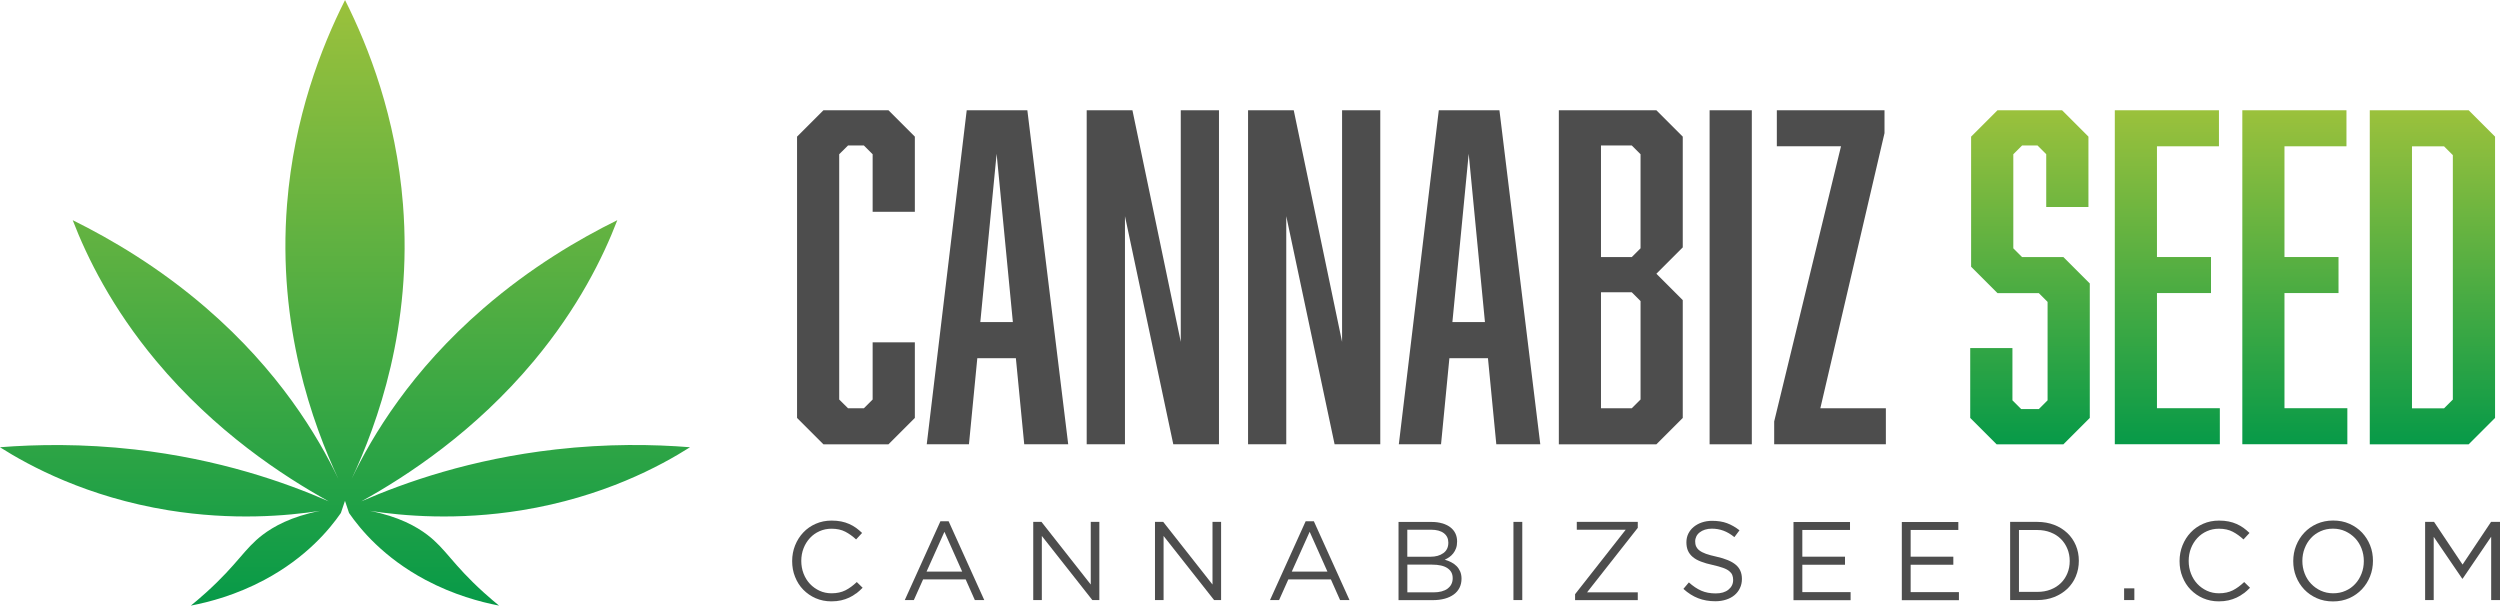 <?xml version="1.0" encoding="UTF-8"?><svg id="Layer_2" xmlns="http://www.w3.org/2000/svg" xmlns:xlink="http://www.w3.org/1999/xlink" viewBox="0 0 424.66 102.88"><defs><style>.cls-1{fill:url(#linear-gradient-5);}.cls-1,.cls-2,.cls-3,.cls-4,.cls-5,.cls-6{stroke-width:0px;}.cls-2{fill:url(#linear-gradient);fill-rule:evenodd;}.cls-3{fill:#4d4d4d;}.cls-4{fill:url(#linear-gradient-2);}.cls-5{fill:url(#linear-gradient-3);}.cls-6{fill:url(#linear-gradient-4);}</style><linearGradient id="linear-gradient" x1="58.62" y1="102.88" x2="58.62" y2="0" gradientUnits="userSpaceOnUse"><stop offset="0" stop-color="#079a48"/><stop offset="1" stop-color="#9bc13c"/></linearGradient><linearGradient id="linear-gradient-2" x1="344.82" y1="75.47" x2="344.82" y2="18.73" xlink:href="#linear-gradient"/><linearGradient id="linear-gradient-3" x1="368.16" y1="75.47" x2="368.16" y2="18.73" xlink:href="#linear-gradient"/><linearGradient id="linear-gradient-4" x1="389.81" y1="75.47" x2="389.81" y2="18.73" xlink:href="#linear-gradient"/><linearGradient id="linear-gradient-5" x1="413.18" y1="75.47" x2="413.18" y2="18.73" xlink:href="#linear-gradient"/></defs><g id="Layer_1-2"><path class="cls-2" d="M94.34,76.35c-14.37,1.63-25.59,5.59-32.96,8.81,7.79-4.31,19.31-11.86,29.33-23.88,7.47-8.96,11.7-17.5,14.15-23.88-6.54,3.22-14.67,8-22.69,14.93-12.33,10.65-18.93,21.67-22.43,29,4.37-9.34,10.36-25.85,8.71-46.63-1.17-14.79-5.81-26.67-9.84-34.69-4.04,8.02-8.67,19.91-9.85,34.69-1.65,20.77,4.35,37.29,8.71,46.63-3.51-7.32-10.1-18.35-22.43-29-8.02-6.93-16.16-11.7-22.69-14.93,2.46,6.38,6.68,14.92,14.15,23.88,10.02,12.02,21.55,19.57,29.34,23.88-7.36-3.22-18.59-7.18-32.96-8.81-8.86-1-16.66-.87-22.89-.38,4.99,3.16,14.74,8.45,28.64,10.71,10.88,1.76,20.04.97,25.77.09-4.96.97-7.96,2.69-9.78,4.07-3.17,2.42-4.18,4.9-9.61,9.81-1.08.97-1.99,1.74-2.59,2.22,3.18-.61,7.72-1.82,12.48-4.36,7.17-3.82,11.12-8.65,13-11.37.23-.69.47-1.38.7-2.07.23.69.46,1.38.69,2.07,1.88,2.72,5.83,7.55,13,11.37,4.76,2.53,9.3,3.75,12.48,4.36-.6-.48-1.51-1.25-2.59-2.22-5.42-4.91-6.43-7.4-9.6-9.81-1.82-1.38-4.81-3.1-9.78-4.07,5.72.88,14.89,1.67,25.77-.09,13.9-2.25,23.65-7.55,28.64-10.71-6.23-.5-14.03-.63-22.89.38h0Z"/><path class="cls-3" d="M135.39,23.21l4.48-4.48h11.05l4.48,4.48v12.77h-7.17v-9.78l-1.49-1.49h-2.69l-1.5,1.49v41.66l1.5,1.49h2.69l1.49-1.49v-9.71h7.17v12.84l-4.48,4.48h-11.05l-4.48-4.48V23.21Z"/><path class="cls-3" d="M166.01,60.84l-1.42,14.63h-7.17l6.79-56.74h10.3l6.94,56.74h-7.47l-1.42-14.63h-6.57ZM169.29,26.12l-2.77,28.59h5.53l-2.76-28.59Z"/><path class="cls-3" d="M184.6,18.73h7.76l8.21,39.34V18.73h6.49v56.74h-7.76l-8.21-38.75v38.75h-6.5V18.73Z"/><path class="cls-3" d="M212,18.73h7.76l8.21,39.34V18.73h6.49v56.74h-7.76l-8.21-38.75v38.75h-6.49V18.73Z"/><path class="cls-3" d="M246.2,60.84l-1.42,14.63h-7.17l6.79-56.74h10.3l6.94,56.74h-7.47l-1.42-14.63h-6.57ZM249.48,26.12l-2.77,28.59h5.53l-2.76-28.59Z"/><path class="cls-3" d="M285.84,23.21v18.81l-4.48,4.48,4.48,4.48v20.01l-4.48,4.48h-16.57V18.73h16.57l4.48,4.48ZM278.67,42.18v-15.98l-1.49-1.49h-5.23v18.96h5.23l1.49-1.49ZM271.95,49.64v19.71h5.23l1.49-1.49v-16.72l-1.49-1.49h-5.23Z"/><path class="cls-3" d="M290.4,18.73h7.17v56.74h-7.17V18.73Z"/><path class="cls-3" d="M301.37,75.47v-3.88l11.35-46.74h-10.9v-6.12h18.29v3.88l-10.9,46.74h11.13v6.12h-18.96Z"/><path class="cls-4" d="M347.59,26.2l-1.49-1.49h-2.62l-1.49,1.49v15.98l1.49,1.49h7.02l4.48,4.48v22.84l-4.48,4.48h-11.35l-4.48-4.48v-11.87h7.17v8.88l1.49,1.49h2.99l1.49-1.49v-16.72l-1.49-1.49h-7.02l-4.48-4.48v-22.1l4.48-4.48h10.97l4.48,4.48v11.95h-7.17v-8.96Z"/><path class="cls-5" d="M359.23,18.73h17.69v6.12h-10.53v18.81h9.18v6.12h-9.18v19.56h10.68v6.12h-17.84V18.73Z"/><path class="cls-6" d="M380.89,18.73h17.69v6.12h-10.53v18.81h9.18v6.12h-9.18v19.56h10.68v6.12h-17.84V18.73Z"/><path class="cls-1" d="M423.82,23.21v47.78l-4.48,4.48h-16.8V18.73h16.8l4.48,4.48ZM416.65,67.86V26.35l-1.49-1.49h-5.45v44.5h5.45l1.49-1.49Z"/><path class="cls-3" d="M145.45,100.78c-.37.29-.77.53-1.2.73-.43.2-.89.36-1.38.47-.49.11-1.04.17-1.65.17-.96,0-1.85-.18-2.66-.53-.81-.35-1.51-.84-2.11-1.45-.6-.61-1.06-1.34-1.39-2.17-.34-.83-.5-1.73-.5-2.69s.17-1.84.5-2.67c.34-.84.8-1.57,1.39-2.19.59-.63,1.3-1.12,2.12-1.48.82-.36,1.72-.54,2.69-.54.61,0,1.15.05,1.64.15.49.1.94.24,1.36.43.42.18.8.41,1.16.66.35.26.7.55,1.02.86l-1.02,1.1c-.57-.53-1.18-.97-1.83-1.31-.65-.34-1.43-.51-2.34-.51-.73,0-1.41.14-2.04.42-.63.28-1.17.66-1.63,1.16s-.82,1.07-1.08,1.74c-.26.66-.39,1.38-.39,2.15s.13,1.49.39,2.16c.26.67.62,1.25,1.08,1.74s1.01.88,1.63,1.17c.63.29,1.31.43,2.04.43.91,0,1.69-.17,2.35-.5s1.3-.81,1.94-1.41l.99.97c-.34.35-.7.67-1.07.96Z"/><path class="cls-3" d="M167.2,101.93h-1.61l-1.56-3.51h-7.23l-1.57,3.51h-1.54l6.05-13.38h1.4l6.05,13.38ZM160.43,90.32l-3.04,6.77h6.05l-3.02-6.77Z"/><path class="cls-3" d="M185.28,88.65h1.46v13.28h-1.19l-8.58-10.89v10.89h-1.46v-13.28h1.4l8.37,10.64v-10.64Z"/><path class="cls-3" d="M205.96,88.65h1.46v13.28h-1.19l-8.58-10.89v10.89h-1.46v-13.28h1.4l8.37,10.64v-10.64Z"/><path class="cls-3" d="M229.24,101.93h-1.61l-1.56-3.51h-7.23l-1.57,3.51h-1.54l6.05-13.38h1.4l6.05,13.38ZM222.47,90.32l-3.04,6.77h6.05l-3.02-6.77Z"/><path class="cls-3" d="M244.98,88.89c.53.16.98.38,1.36.66.38.29.67.63.87,1.04.2.41.3.87.3,1.38,0,.44-.06.83-.18,1.16-.12.33-.28.62-.48.87-.2.25-.43.47-.67.64-.25.17-.5.31-.77.43.39.11.76.26,1.11.44.35.18.65.4.9.65.25.25.45.56.61.91.15.35.23.76.23,1.22,0,.57-.11,1.08-.34,1.54-.23.46-.55.84-.98,1.15s-.93.55-1.52.71c-.59.16-1.25.25-1.97.25h-5.89v-13.28h5.64c.66,0,1.25.08,1.78.24ZM245.17,93.96c.57-.41.85-1,.85-1.79,0-.67-.25-1.21-.76-1.6s-1.23-.59-2.18-.59h-4.03v4.59h3.92c.9,0,1.63-.2,2.19-.61ZM245.89,99.98c.58-.42.87-1.01.87-1.77s-.3-1.3-.89-1.7c-.59-.4-1.47-.6-2.63-.6h-4.18v4.71h4.45c1.01,0,1.8-.21,2.39-.63Z"/><path class="cls-3" d="M258.58,88.65v13.28h-1.5v-13.28h1.5Z"/><path class="cls-3" d="M267.84,89.98v-1.33h10.36v1.01l-8.61,10.95h8.61v1.33h-10.65v-1.01l8.6-10.95h-8.31Z"/><path class="cls-3" d="M288.12,92.81c.1.25.28.49.55.69.27.21.63.4,1.1.57s1.07.33,1.8.49c1.48.33,2.57.78,3.27,1.37.7.58,1.05,1.39,1.05,2.41,0,.57-.11,1.09-.34,1.56-.22.47-.53.87-.93,1.2-.39.33-.87.58-1.43.76-.56.18-1.16.27-1.82.27-1.06,0-2.03-.17-2.91-.51-.88-.34-1.72-.87-2.51-1.59l.93-1.1c.7.63,1.4,1.1,2.11,1.41.71.31,1.52.46,2.45.46s1.62-.21,2.15-.63.81-.97.81-1.65c0-.32-.05-.6-.15-.85s-.28-.47-.53-.67c-.25-.2-.6-.39-1.06-.55-.45-.16-1.02-.32-1.72-.48-.76-.16-1.42-.35-1.99-.57-.56-.21-1.03-.47-1.4-.78s-.64-.66-.82-1.06c-.18-.41-.27-.89-.27-1.44s.11-1.02.32-1.46c.22-.44.52-.83.91-1.15.39-.32.85-.58,1.38-.76s1.11-.28,1.74-.28c.97,0,1.83.13,2.55.4s1.43.67,2.12,1.21l-.87,1.16c-.62-.51-1.24-.87-1.87-1.1-.63-.23-1.28-.34-1.96-.34-.43,0-.82.06-1.17.17-.35.11-.65.27-.89.46-.25.19-.44.42-.57.68-.13.27-.2.55-.2.86s.05.6.15.86Z"/><path class="cls-3" d="M314.25,90.02h-8.1v4.54h7.25v1.37h-7.25v4.65h8.2v1.37h-9.7v-13.28h9.6v1.37Z"/><path class="cls-3" d="M332.65,90.02h-8.1v4.54h7.25v1.37h-7.25v4.65h8.2v1.37h-9.7v-13.28h9.6v1.37Z"/><path class="cls-3" d="M352.61,97.9c-.34.82-.83,1.52-1.45,2.12-.63.59-1.37,1.06-2.24,1.4-.87.34-1.82.51-2.86.51h-4.61v-13.28h4.61c1.04,0,1.99.17,2.86.5s1.61.8,2.24,1.39c.63.59,1.11,1.3,1.45,2.1.34.81.51,1.68.51,2.62s-.17,1.81-.51,2.63ZM351.18,93.24c-.26-.65-.63-1.21-1.1-1.68s-1.05-.85-1.74-1.12c-.68-.27-1.44-.41-2.28-.41h-3.11v10.51h3.11c.84,0,1.59-.13,2.28-.4s1.26-.64,1.74-1.11.84-1.03,1.1-1.66c.26-.63.39-1.32.39-2.07s-.13-1.42-.39-2.07Z"/><path class="cls-3" d="M360.81,101.93v-1.99h1.74v1.99h-1.74Z"/><path class="cls-3" d="M381.12,100.78c-.37.29-.77.53-1.2.73-.43.2-.89.36-1.38.47-.49.11-1.04.17-1.65.17-.96,0-1.85-.18-2.66-.53-.81-.35-1.51-.84-2.11-1.45-.6-.61-1.06-1.34-1.39-2.17-.34-.83-.5-1.73-.5-2.69s.17-1.84.5-2.67c.34-.84.8-1.57,1.39-2.19.59-.63,1.3-1.12,2.12-1.48.82-.36,1.72-.54,2.69-.54.61,0,1.15.05,1.64.15.49.1.94.24,1.36.43.42.18.8.41,1.16.66.35.26.7.55,1.02.86l-1.02,1.1c-.57-.53-1.18-.97-1.83-1.31-.65-.34-1.43-.51-2.34-.51-.73,0-1.41.14-2.04.42-.63.28-1.17.66-1.63,1.16s-.82,1.07-1.08,1.74c-.26.66-.39,1.38-.39,2.15s.13,1.49.39,2.16c.26.67.62,1.25,1.08,1.74s1.01.88,1.63,1.17c.63.29,1.31.43,2.04.43.91,0,1.69-.17,2.35-.5s1.3-.81,1.94-1.41l.99.97c-.34.35-.7.67-1.07.96Z"/><path class="cls-3" d="M402.59,97.9c-.33.83-.79,1.56-1.38,2.19-.6.63-1.31,1.14-2.14,1.51-.84.37-1.76.56-2.77.56s-1.93-.18-2.76-.55-1.54-.86-2.14-1.49c-.59-.63-1.05-1.35-1.38-2.18s-.48-1.7-.48-2.63.16-1.8.49-2.63c.33-.83.79-1.56,1.38-2.19s1.31-1.14,2.14-1.51c.84-.37,1.76-.56,2.77-.56s1.93.18,2.76.55,1.54.86,2.14,1.49c.59.63,1.05,1.35,1.38,2.18s.48,1.7.48,2.63-.16,1.8-.49,2.63ZM401.14,93.17c-.26-.67-.62-1.25-1.09-1.75-.47-.49-1.02-.88-1.66-1.18-.64-.29-1.34-.44-2.1-.44s-1.46.14-2.1.43c-.64.29-1.19.67-1.64,1.17-.46.49-.81,1.07-1.07,1.74-.26.66-.39,1.38-.39,2.14s.13,1.47.39,2.14c.26.67.62,1.25,1.09,1.74.47.49,1.02.89,1.66,1.18.64.29,1.34.44,2.1.44s1.46-.14,2.1-.43c.64-.28,1.19-.67,1.64-1.17.46-.49.81-1.07,1.07-1.74.26-.66.39-1.38.39-2.13s-.13-1.47-.39-2.14Z"/><path class="cls-3" d="M418.32,98.29h-.08l-4.84-7.1v10.74h-1.46v-13.28h1.52l4.84,7.25,4.84-7.25h1.52v13.28h-1.5v-10.76l-4.84,7.12Z"/></g></svg>